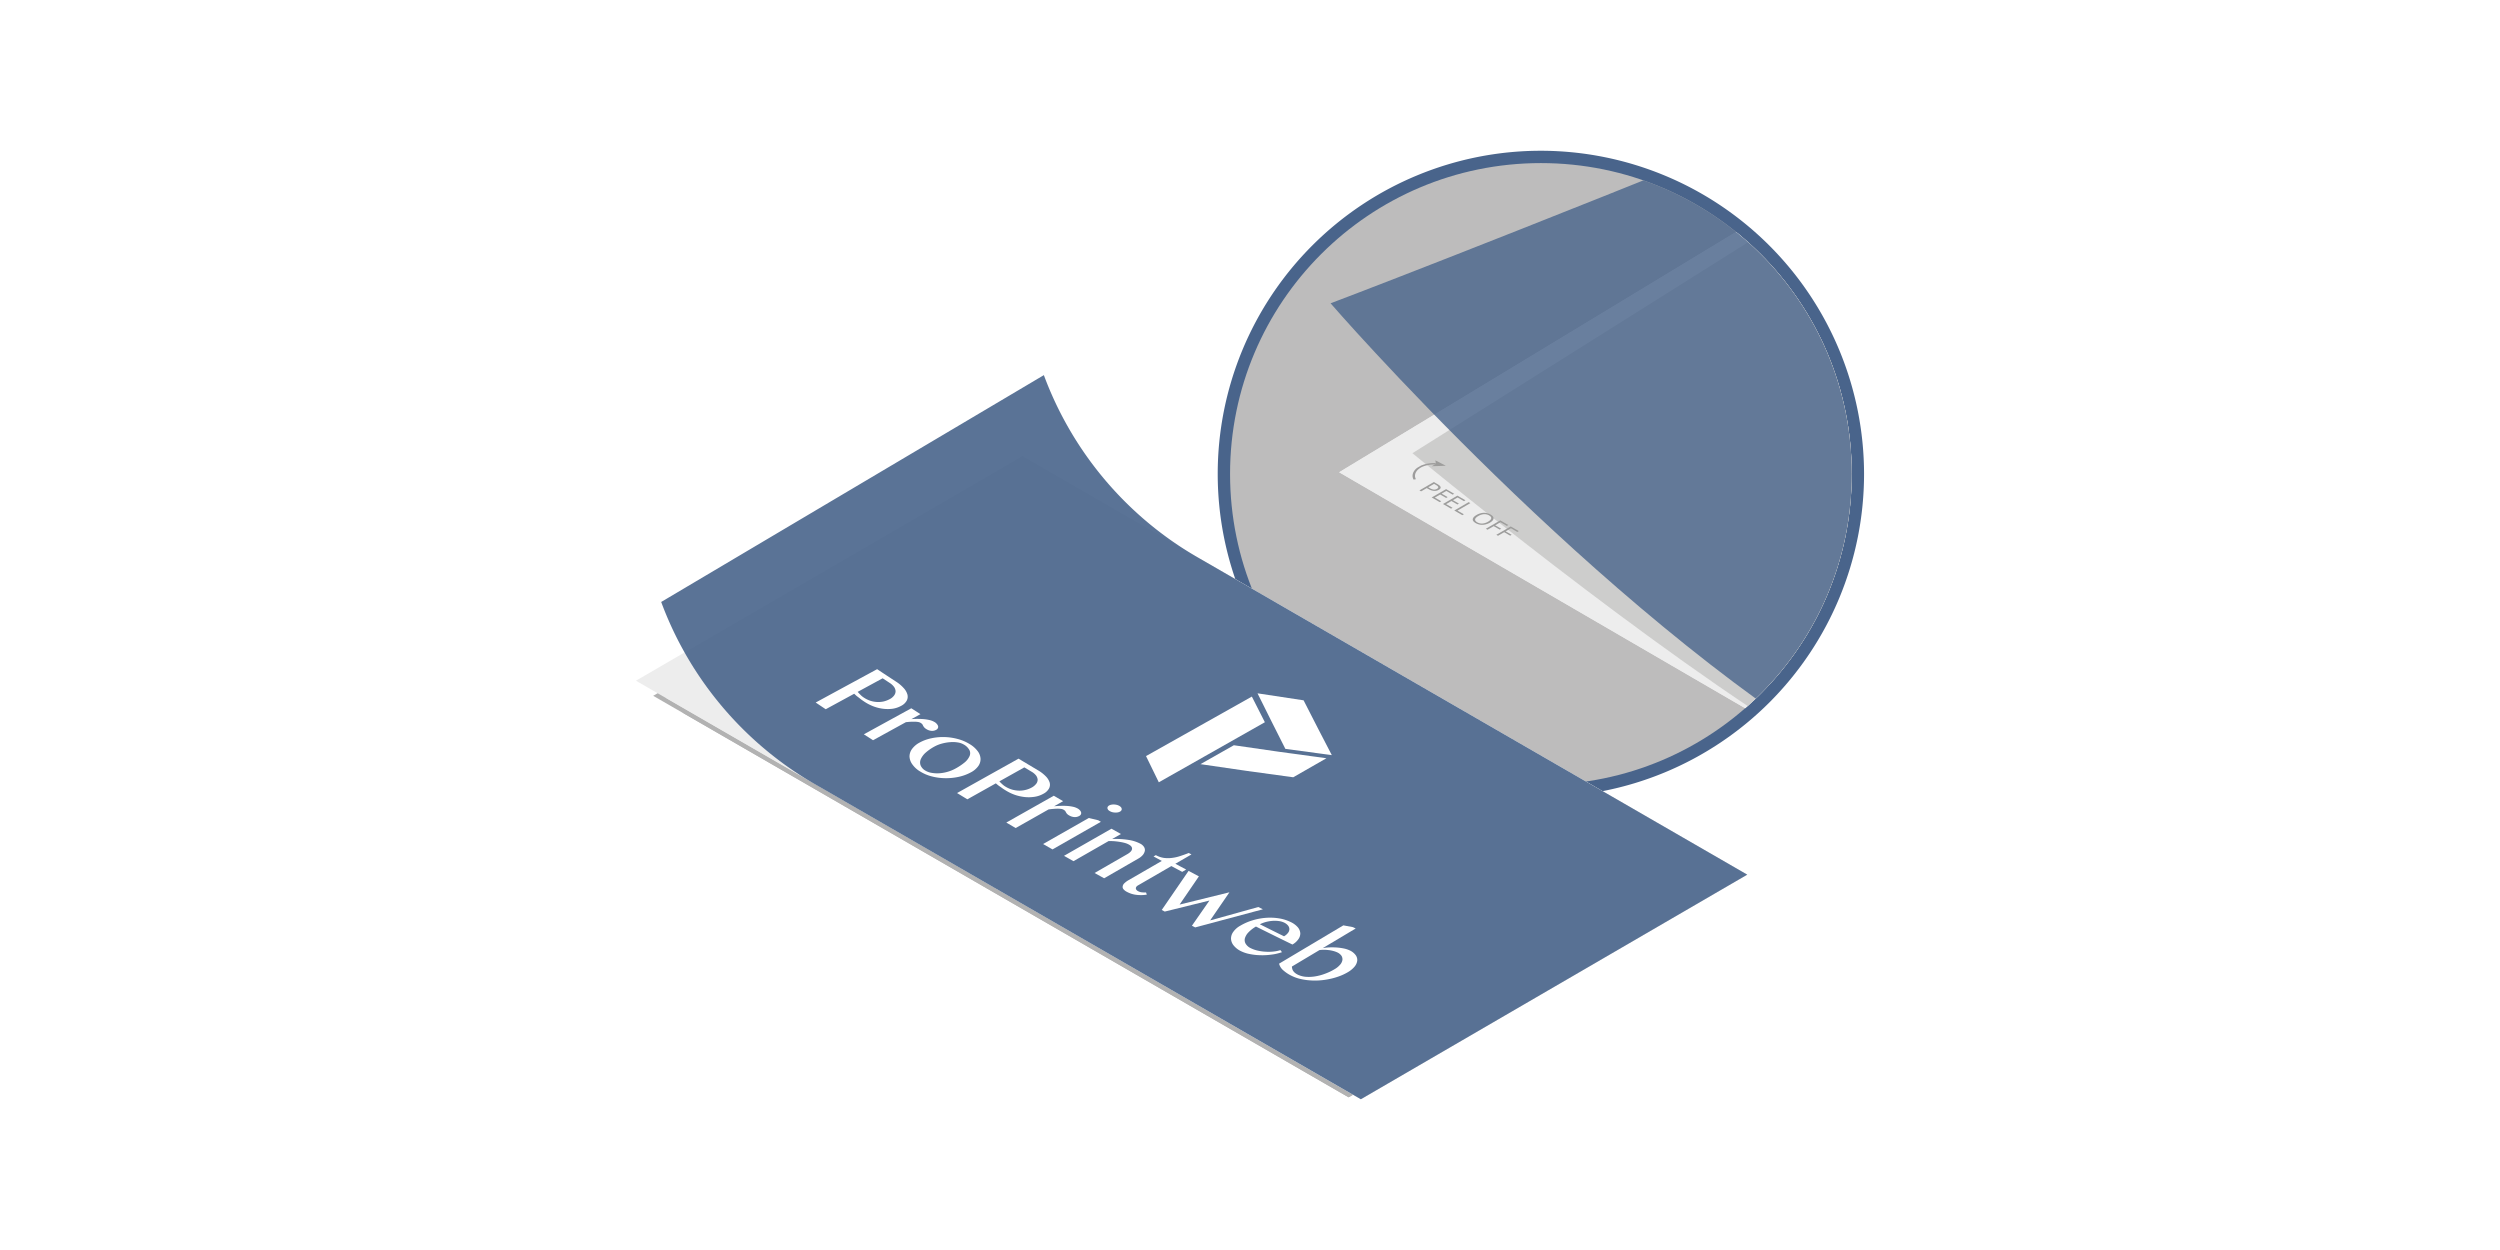<svg xmlns="http://www.w3.org/2000/svg" xmlns:xlink="http://www.w3.org/1999/xlink" viewBox="0 0 283.465 141.732"><defs><style>.cls-1{fill:#b2b2b2;}.cls-2{fill:none;}.cls-3{fill:#ededed;}.cls-4{isolation:isolate;}.cls-5{filter:url(#AI_DesenfoqueGaussiano_4);}.cls-6{clip-path:url(#clip-path);}.cls-14,.cls-16,.cls-7{fill:#49648b;}.cls-8{clip-path:url(#clip-path-2);}.cls-9{fill:#bdbcbc;}.cls-10,.cls-13{fill:#9d9d9c;}.cls-11{clip-path:url(#clip-path-4);}.cls-12{fill:#9d9c9c;}.cls-13{opacity:0.4;mix-blend-mode:multiply;}.cls-14,.cls-19{opacity:0.8;}.cls-15{clip-path:url(#clip-path-5);}.cls-16{opacity:0.9;}.cls-17{fill:#fff;}.cls-18{clip-path:url(#clip-path-6);}.cls-19{fill:#c23b46;}</style><filter id="AI_DesenfoqueGaussiano_4" name="AI_DesenfoqueGaussiano_4"><feGaussianBlur stdDeviation="4"/></filter><clipPath id="clip-path"><polygon class="cls-1" points="74.061 78.894 116.091 54.469 194.943 99.994 152.913 124.42 74.061 78.894"/></clipPath><clipPath id="clip-path-2"><circle class="cls-2" cx="174.716" cy="53.736" r="35.245"/></clipPath><clipPath id="clip-path-4"><polygon class="cls-2" points="159.331 53.833 162.514 51.984 163.941 52.808 160.759 54.657 159.331 53.833"/></clipPath><clipPath id="clip-path-5"><polygon class="cls-3" points="72.106 77.183 115.918 51.722 198.115 99.178 154.302 124.639 72.106 77.183"/></clipPath><clipPath id="clip-path-6"><circle class="cls-2" cx="-148.34" cy="53.736" r="35.245"/></clipPath></defs><title>Adhesivo_RECTANGULAR</title><g class="cls-4"><g id="off"><g class="cls-5"><g class="cls-4"><polygon class="cls-1" points="74.061 78.894 116.091 54.469 194.943 99.994 152.913 124.42 74.061 78.894"/><g class="cls-6"><path class="cls-1" d="M194.943,99.994,116.091,54.469,77.382,80.8l75.531,43.621,42.03-24.425"/></g></g></g><path class="cls-7" d="M174.715,17.093a36.643,36.643,0,1,0,36.643,36.643,36.684,36.684,0,0,0-36.643-36.643Z"/><g class="cls-8"><circle class="cls-9" cx="174.718" cy="53.738" r="35.246"/></g><g class="cls-8"><polyline class="cls-3" points="284.552 -26.813 151.842 53.548 284.656 130.731 418.34 53.549 285.525 -23.634"/><polyline class="cls-3" points="284.552 -26.813 151.842 53.548 284.656 130.731 418.34 53.549 285.525 -23.634"/><path class="cls-10" d="M161.943,55.248l.662-.385.215.124c.149.086.232.167.253.237s-.028.141-.135.2a.636.636,0,0,1-.375.088,1.165,1.165,0,0,1-.447-.167l-.174-.1m1.063-.344-.427-.246-1.633.949.19.11.642-.373.195.112a1.482,1.482,0,0,0,.62.206.965.965,0,0,0,.552-.124c.317-.184.27-.4-.14-.634"/><polyline class="cls-10" points="164.882 55.987 163.967 55.458 162.333 56.407 163.249 56.936 163.417 56.838 162.692 56.419 163.293 56.07 163.972 56.462 164.141 56.364 163.462 55.972 163.989 55.666 164.713 56.085 164.882 55.987"/><polyline class="cls-10" points="166.162 56.725 165.246 56.197 163.613 57.146 164.528 57.675 164.697 57.577 163.972 57.158 164.573 56.809 165.252 57.201 165.421 57.103 164.742 56.711 165.268 56.405 165.993 56.823 166.162 56.725"/><polyline class="cls-10" points="166.717 57.046 166.526 56.936 164.893 57.885 165.808 58.413 165.981 58.313 165.256 57.895 166.717 57.046"/><path class="cls-10" d="M167.5,59.224c-.182-.105-.261-.218-.241-.34s.139-.244.361-.373a1.426,1.426,0,0,1,.639-.208,1.029,1.029,0,0,1,.587.139q.273.158.237.337c-.016.12-.139.244-.357.371a1.464,1.464,0,0,1-.643.21,1.013,1.013,0,0,1-.583-.136m1.514-.88a1.457,1.457,0,0,0-.781-.2,1.753,1.753,0,0,0-.812.246c-.272.158-.411.316-.431.476s.1.311.345.452a1.415,1.415,0,0,0,.773.189,1.749,1.749,0,0,0,.82-.242c.263-.153.4-.308.418-.473s-.1-.313-.333-.449"/><polyline class="cls-10" points="171.023 59.532 170.108 59.004 168.475 59.953 168.665 60.063 169.365 59.657 170.044 60.049 170.213 59.951 169.533 59.559 170.13 59.212 170.855 59.63 171.023 59.532"/><polyline class="cls-10" points="172.212 60.219 171.297 59.69 169.663 60.639 169.854 60.749 170.553 60.343 171.232 60.735 171.401 60.637 170.722 60.245 171.319 59.898 172.043 60.317 172.212 60.219"/><g class="cls-4"><g class="cls-11"><path class="cls-12" d="M162.795,52.507a3.9,3.9,0,0,0-1.658.277c-.821.361-1.176,1.032-.855,1.6l.264-.051c-.285-.5.029-1.1.756-1.417a3.437,3.437,0,0,1,1.373-.25l.13-.084-.01-.073"/><polyline class="cls-12" points="163.941 52.808 162.75 52.195 162.795 52.507 162.805 52.58 162.675 52.663 162.354 52.869 163.941 52.808"/></g></g><path class="cls-13" d="M284.552-26.813l-124.4,78.2s27.578,22.757,45.541,33.45,80.936,44.754,80.936,44.754L418.34,53.549Z"/><path class="cls-14" d="M284.552-26.813S244.567-3.127,206.447,12.345,150.869,34.39,150.869,34.39,180.818,69,210.313,86.693c17.2,10.315,73.37,36.714,73.37,36.714s15.222-2.336,37.807-15.429c8.241-4.777,96.849-56.717,96.849-56.717L361.158,17.706Z"/></g><g class="cls-4"><polygon class="cls-3" points="72.106 77.183 115.918 51.722 198.115 99.178 154.302 124.639 72.106 77.183"/><g class="cls-15"><path class="cls-3" d="M198.115,99.178l-82.2-47.456L75.568,79.169l78.734,45.47,43.812-25.461"/></g></g><path class="cls-16" d="M154.3,124.639,92.59,89.025A39.82,39.82,0,0,1,74.969,68.254l43.39-25.72A39.82,39.82,0,0,0,135.98,63.3l62.135,35.873Z"/><path class="cls-17" d="M143.2,103.1q-3.834,1.031-7.683,2.055l-.371-.191,1.988-2.856q-2.53.627-5.066,1.251l-.343-.181q1.528-2.225,3.042-4.432l1.171.619-2.188,3.2q2.829-.694,5.651-1.392l-2.188,3.189q2.736-.758,5.464-1.52l.524.264"/><path class="cls-17" d="M103.346,81.539c.256-.02.505-.029.762-.026s.5.012.729.036a4.623,4.623,0,0,1,.639.116,1.983,1.983,0,0,1,.509.216.9.9,0,0,1,.26.233.552.552,0,0,1,.125.239.33.33,0,0,1-.035.222.4.4,0,0,1-.181.175.929.929,0,0,1-.552.117,1.278,1.278,0,0,1-.58-.207.958.958,0,0,1-.241-.2,1.062,1.062,0,0,1-.113-.171l-.081-.159a.8.8,0,0,0-.457-.261,2.988,2.988,0,0,0-.383-.038c-.147,0-.307,0-.48.007s-.352.028-.551.046l-3.727,2.049-1.039-.673,5.378-2.951,1.039.667-1.019.56"/><path class="cls-17" d="M119.523,91.421c.258-.027.51-.044.769-.049a6.988,6.988,0,0,1,.737.013,4.79,4.79,0,0,1,.646.093,1.922,1.922,0,0,1,.518.195.9.9,0,0,1,.266.219.494.494,0,0,1,.124.225.327.327,0,0,1-.025.221.407.407,0,0,1-.18.176.975.975,0,0,1-.556.131,1.322,1.322,0,0,1-.589-.184.931.931,0,0,1-.253-.19.87.87,0,0,1-.11-.16l-.084-.152a.8.8,0,0,0-.194-.149.833.833,0,0,0-.272-.091,3.1,3.1,0,0,0-.388-.025c-.155,0-.317.009-.485.022s-.362.034-.556.062l-3.729,2.111-1.06-.623,5.381-3.04,1.06.617-1.019.577"/><path class="cls-17" d="M118.272,95.7l5.181-2.949,1.063.252.312.177-5.49,3.131-1.065-.61"/><path class="cls-17" d="M126.119,95.135a8.78,8.78,0,0,1,1.837.1,4.2,4.2,0,0,1,1.355.435,1.054,1.054,0,0,1,.407.368.633.633,0,0,1,.09.44,1.109,1.109,0,0,1-.222.458,1.9,1.9,0,0,1-.528.422l-3.864,2.227-1.086-.6,3.683-2.119c.355-.2.541-.4.565-.6s-.1-.357-.35-.5a2.022,2.022,0,0,0-.417-.173,4.552,4.552,0,0,0-.546-.121c-.195-.035-.416-.064-.637-.084s-.461-.023-.7-.026l-3.987,2.284-1.075-.607,5.38-3.075,1.075.6-.981.561"/><path class="cls-17" d="M130.791,97.111l.264-.152a2.68,2.68,0,0,0,.915.315,3.513,3.513,0,0,0,.917,0,4.5,4.5,0,0,0,.939-.214c.31-.1.633-.213.962-.344l.308.165-1.829,1.058,1.228.655-.451.262-1.228-.656-3.788,2.193a.611.611,0,0,0-.181.156.3.3,0,0,0-.057.172.271.271,0,0,0,.067.174.523.523,0,0,0,.185.15,1.171,1.171,0,0,0,.419.131,3.013,3.013,0,0,0,.483.013l.088.25a4.17,4.17,0,0,1-1.168.025,2.953,2.953,0,0,1-1.107-.35,1.134,1.134,0,0,1-.388-.312.4.4,0,0,1-.068-.328.6.6,0,0,1,.2-.336,2.262,2.262,0,0,1,.446-.332l3.788-2.189-.943-.511"/><path class="cls-17" d="M125.846,91.975a.714.714,0,0,1-.2-.154.559.559,0,0,1-.079-.176.314.314,0,0,1,.037-.169.443.443,0,0,1,.16-.15.845.845,0,0,1,.258-.088,1.353,1.353,0,0,1,.3-.021,1.738,1.738,0,0,1,.31.044,1.137,1.137,0,0,1,.272.11.723.723,0,0,1,.2.158.318.318,0,0,1,.079.176.229.229,0,0,1-.031.172.413.413,0,0,1-.154.146.89.89,0,0,1-.264.092,1.36,1.36,0,0,1-.3.018,1.645,1.645,0,0,1-.311-.044,1.188,1.188,0,0,1-.279-.114"/><path class="cls-17" d="M136.121,86.642,139.9,84.5q5.241.779,10.5,1.474l-3.766,2.158q-5.266-.7-10.516-1.487"/><path class="cls-17" d="M131.392,88.7q-.727-1.481-1.449-2.971,6.04-3.406,12-6.747.736,1.459,1.476,2.909-5.969,3.372-12.022,6.809"/><path class="cls-17" d="M145.743,84.914q-1.588-3.13-3.157-6.3,2.609.407,5.223.792,1.59,3.127,3.2,6.216-2.635-.345-5.265-.711"/><path class="cls-17" d="M102.89,78.754a1.8,1.8,0,0,0-.428-.74,4.164,4.164,0,0,0-.861-.725q-1.074-.7-2.146-1.415-3.469,1.881-6.967,3.783l1.138.761,3.229-1.758c.05.049.119.11.2.187s.189.156.3.238.219.176.346.267.246.17.365.248a5.282,5.282,0,0,0,.923.474,4.8,4.8,0,0,0,1.069.28,4.338,4.338,0,0,0,1.093.015,2.863,2.863,0,0,0,1.015-.329,1.479,1.479,0,0,0,.642-.593A.97.97,0,0,0,102.89,78.754Zm-1.508.1a1.423,1.423,0,0,1-.511.423,2.869,2.869,0,0,1-.656.252,2.837,2.837,0,0,1-.736.069,2.933,2.933,0,0,1-.77-.133,3.075,3.075,0,0,1-.753-.363,2.184,2.184,0,0,1-.4-.328c-.113-.113-.22-.223-.306-.327l2.83-1.539.806.53a1.85,1.85,0,0,1,.49.452.941.941,0,0,1,.17.482A.793.793,0,0,1,101.382,78.852Z"/><path class="cls-17" d="M119.015,88.724a1.8,1.8,0,0,0-.445-.708,4.125,4.125,0,0,0-.882-.679q-1.1-.654-2.2-1.316-3.471,1.939-6.971,3.9l1.169.71,3.231-1.811c.044.042.115.1.206.176s.193.146.308.223.225.165.347.246.251.158.373.231a5.364,5.364,0,0,0,.947.437,5.246,5.246,0,0,0,1.084.239,4.3,4.3,0,0,0,1.1-.023A2.915,2.915,0,0,0,118.307,90a1.505,1.505,0,0,0,.638-.6A.917.917,0,0,0,119.015,88.724Zm-1.521.142a1.569,1.569,0,0,1-.509.428,2.75,2.75,0,0,1-.665.262,2.93,2.93,0,0,1-.735.093,3.329,3.329,0,0,1-.78-.106,3.1,3.1,0,0,1-.766-.331,2.066,2.066,0,0,1-.411-.307c-.122-.111-.224-.21-.314-.309l2.831-1.586.823.492a1.721,1.721,0,0,1,.5.421.914.914,0,0,1,.187.468A.767.767,0,0,1,117.494,88.867Z"/><path class="cls-17" d="M153.7,108.282a1.733,1.733,0,0,0-.7-.537,3.008,3.008,0,0,0-.626-.2,6.5,6.5,0,0,0-.787-.11,8.016,8.016,0,0,0-.829-.014,4.974,4.974,0,0,0-.78.085l3.739-2.231-.321-.152-1.077-.2q-3.63,2.161-7.29,4.344a1.466,1.466,0,0,0,.483.759,4.115,4.115,0,0,0,1.009.653,4.5,4.5,0,0,0,.94.323,6.844,6.844,0,0,0,1.068.159,7.83,7.83,0,0,0,1.129,0,8.078,8.078,0,0,0,1.137-.166,7.561,7.561,0,0,0,1.078-.311,5.826,5.826,0,0,0,.967-.46,2.862,2.862,0,0,0,.761-.637,1.286,1.286,0,0,0,.292-.669A.924.924,0,0,0,153.7,108.282Zm-1.752,1.1a2.315,2.315,0,0,1-.622.509,6.019,6.019,0,0,1-1.09.518,5.6,5.6,0,0,1-1.119.3,4.306,4.306,0,0,1-1.048.046,2.579,2.579,0,0,1-.885-.226,1.716,1.716,0,0,1-.37-.233,1.108,1.108,0,0,1-.205-.238.757.757,0,0,1-.093-.24.933.933,0,0,1-.033-.225l3.122-1.865a3.423,3.423,0,0,1,.505-.036,4.713,4.713,0,0,1,.541.036,3.325,3.325,0,0,1,.523.1,2.579,2.579,0,0,1,.44.153,1.193,1.193,0,0,1,.488.389.761.761,0,0,1,.11.486A1.11,1.11,0,0,1,151.951,109.384Z"/><path class="cls-17" d="M110.85,85.164a3.126,3.126,0,0,0-.912-.8,4.993,4.993,0,0,0-1.348-.573,6.443,6.443,0,0,0-1.5-.219,6.3,6.3,0,0,0-1.489.138,4.817,4.817,0,0,0-1.328.485,2.537,2.537,0,0,0-.858.723,1.449,1.449,0,0,0-.289.846,1.6,1.6,0,0,0,.308.886,2.842,2.842,0,0,0,.9.826,4.7,4.7,0,0,0,1.351.566,6.27,6.27,0,0,0,1.531.193,6.609,6.609,0,0,0,1.528-.161,5.122,5.122,0,0,0,1.363-.513,2.356,2.356,0,0,0,.822-.706,1.343,1.343,0,0,0,.25-.828A1.546,1.546,0,0,0,110.85,85.164Zm-.936.61a1.988,1.988,0,0,1-.559.693,6.57,6.57,0,0,1-1,.667,4.192,4.192,0,0,1-.873.366,4.365,4.365,0,0,1-.935.175,3.632,3.632,0,0,1-.888-.04,1.989,1.989,0,0,1-.737-.26,1.228,1.228,0,0,1-.545-.609.942.942,0,0,1,.035-.7,2.181,2.181,0,0,1,.537-.719,5.42,5.42,0,0,1,.985-.688,3.849,3.849,0,0,1,.877-.35,4.917,4.917,0,0,1,.938-.159,3.447,3.447,0,0,1,.859.035,1.865,1.865,0,0,1,.672.235,1.584,1.584,0,0,1,.656.663A.812.812,0,0,1,109.914,85.775Z"/><path class="cls-17" d="M147.155,105.142a2.424,2.424,0,0,0-.818-.6,4.72,4.72,0,0,0-1.336-.415,6.415,6.415,0,0,0-1.482-.057,6.927,6.927,0,0,0-1.5.284,6.253,6.253,0,0,0-1.388.608,2.376,2.376,0,0,0-.8.706,1.293,1.293,0,0,0-.251.78,1.313,1.313,0,0,0,.306.763,2.407,2.407,0,0,0,.844.648,3.831,3.831,0,0,0,1.008.323,6.683,6.683,0,0,0,1.2.127,7.359,7.359,0,0,0,1.255-.073,5.664,5.664,0,0,0,1.164-.273l-.178-.234a3.573,3.573,0,0,1-.752.158,4.835,4.835,0,0,1-.881.025,5.178,5.178,0,0,1-.891-.115,3.437,3.437,0,0,1-.809-.273,1.336,1.336,0,0,1-.6-.509.818.818,0,0,1-.094-.619,1.624,1.624,0,0,1,.4-.674,3.848,3.848,0,0,1,.856-.665q2.063,1.031,4.134,2.039a2.007,2.007,0,0,0,.672-.6,1.125,1.125,0,0,0,.222-.672A1.189,1.189,0,0,0,147.155,105.142Zm-1.11.629a1.473,1.473,0,0,1-.455.392q-1.372-.677-2.741-1.364a3.813,3.813,0,0,1,.708-.266,4.381,4.381,0,0,1,.744-.121,3.615,3.615,0,0,1,.715.025,2,2,0,0,1,.582.169,1.3,1.3,0,0,1,.449.34.661.661,0,0,1,.15.4A.691.691,0,0,1,146.045,105.771Z"/><g class="cls-18"><polyline class="cls-3" points="-38.504 -26.813 -171.214 53.548 -38.4 130.731 95.284 53.549 -37.531 -23.634"/><polyline class="cls-3" points="-38.504 -26.813 -171.214 53.548 -38.4 130.731 95.284 53.549 -37.531 -23.634"/><path class="cls-13" d="M-38.5-26.813l-124.4,78.2s27.578,22.757,45.541,33.45,80.936,44.754,80.936,44.754L95.284,53.549Z"/><path class="cls-19" d="M-38.5-26.813S-78.489-3.127-116.609,12.345-172.187,34.39-172.187,34.39s29.949,34.613,59.444,52.3c17.2,10.315,73.37,36.714,73.37,36.714s15.222-2.336,37.807-15.429C6.675,103.2,95.284,51.262,95.284,51.262L38.1,17.706Z"/></g></g></g></svg>